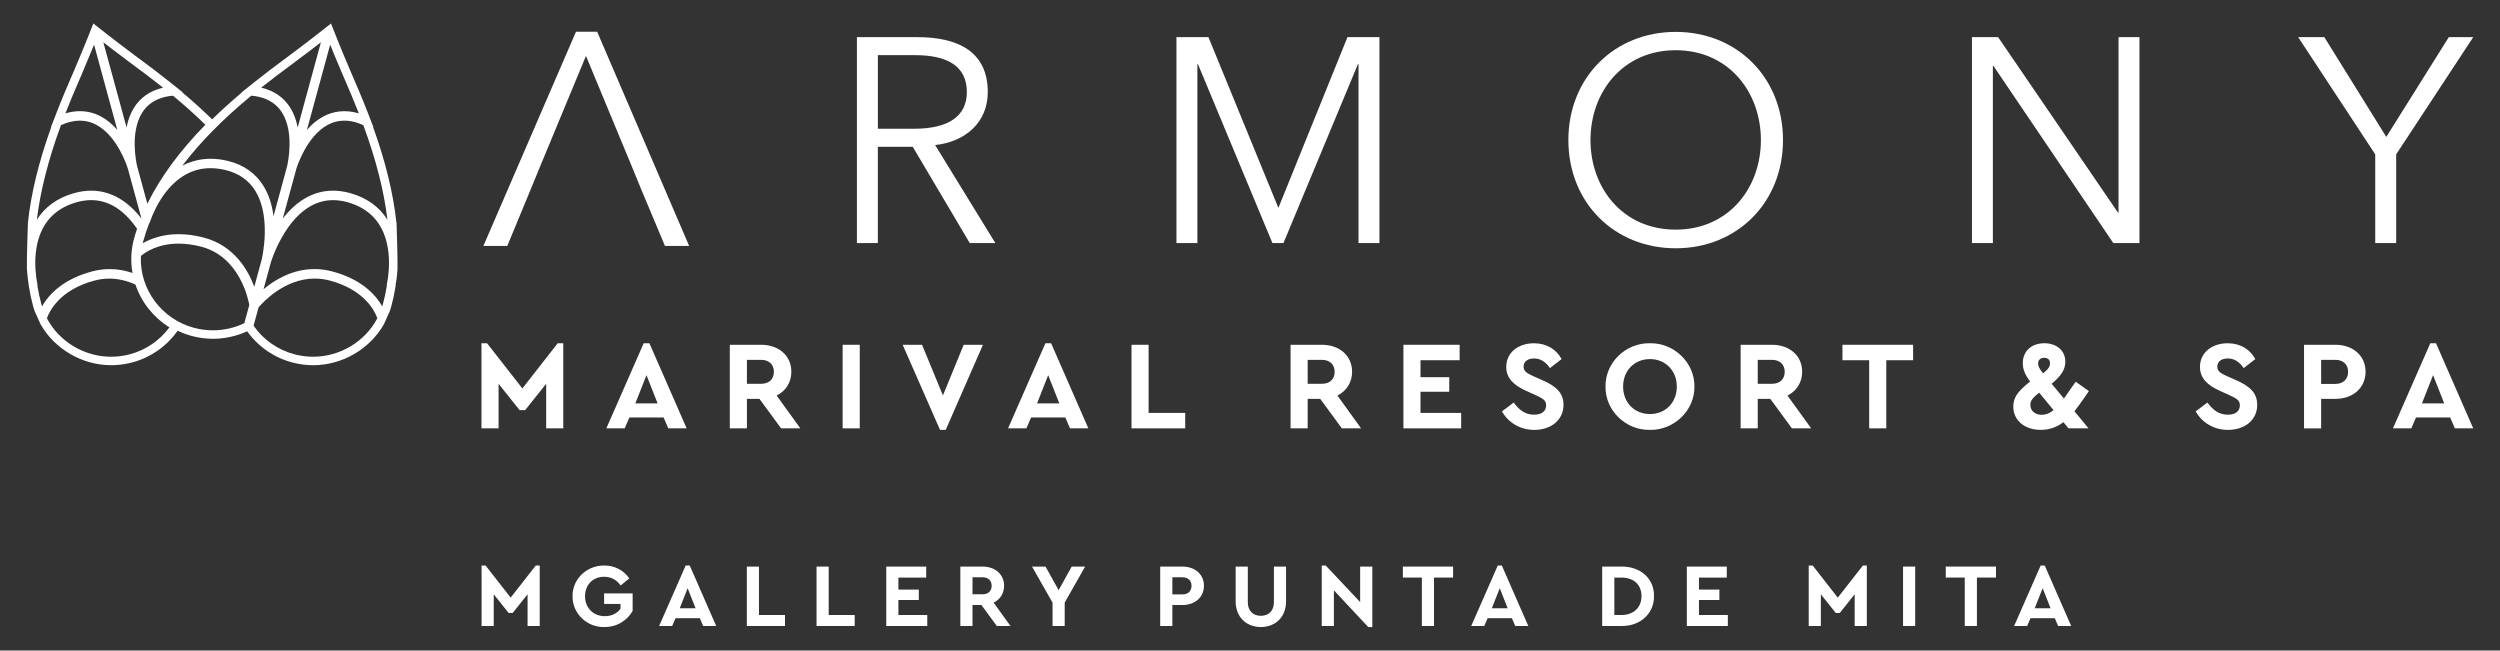 <?xml version="1.0" encoding="UTF-8"?>
<svg id="Capa_1" data-name="Capa 1" xmlns="http://www.w3.org/2000/svg" viewBox="0 0 1418 369">
  <rect x="0" y="0" width="1418" height="369" fill="#333333" stroke="none"/>
  <defs>
    <style>
      .cls-1 {
        fill: #fff;
        stroke-width: 0px;
      }
    </style>
  </defs>
  <g>
    <path class="cls-1" d="m306.13,320.76v34.29h-6.89v-17.97l-8.47,10.62h-2.25l-8.47-10.62v17.97h-6.89v-34.29h2.25l14.24,18.22,14.24-18.22h2.25Z"/>
    <path class="cls-1" d="m342.75,320.76c5.92,0,10.92,2.65,14.19,7.3l-4.9,4.03c-2.4-3.32-5.51-4.95-9.39-4.95-6.43,0-10.82,4.65-10.82,11.07s4.54,11.28,11.23,11.28c3.88,0,6.99-1.58,8.88-4.18v-2.76h-9.29v-5.97h16.18v9.95c-1.53,2.7-3.73,4.95-6.58,6.64-2.81,1.68-5.97,2.5-9.49,2.5-9.9.2-18.17-7.81-18.01-17.45-.2-9.69,8.06-17.61,18.01-17.45Z"/>
    <path class="cls-1" d="m396.93,350.66h-13.78l-1.89,4.39h-7.4l15.06-34.29h2.3l15,34.29h-7.4l-1.89-4.39Zm-6.89-17.04l-4.49,11.38h8.98l-4.49-11.38Z"/>
    <path class="cls-1" d="m423.6,321.37h6.89v27.46h14.75v6.23h-21.64v-33.68Z"/>
    <path class="cls-1" d="m463.14,321.37h6.89v27.46h14.75v6.23h-21.64v-33.68Z"/>
    <path class="cls-1" d="m502.68,321.37h22.66v6.23h-15.77v6.84h11.58v5.87h-11.58v8.52h16.38v6.23h-23.27v-33.68Z"/>
    <path class="cls-1" d="m565.38,355.05l-8.73-11.89h-5.05v11.89h-6.89v-33.68h12.66c7.04,0,12.15,4.39,12.15,10.87,0,4.29-2.25,7.76-5.92,9.59l9.54,13.22h-7.76Zm-13.78-17.97h5.77c3.22,0,5.1-1.94,5.1-4.85s-1.99-4.8-5.1-4.8h-5.77v9.64Z"/>
    <path class="cls-1" d="m603.9,341.78v13.27h-6.89v-13.22l-11.64-20.46h7.65l7.45,13.37,7.4-13.37h7.61l-11.58,20.41Z"/>
    <path class="cls-1" d="m658.07,321.37h12.66c7.04,0,12.15,4.39,12.15,10.87s-5.1,10.92-12.15,10.92h-5.77v11.89h-6.89v-33.68Zm12.66,15.77c3.22,0,5.1-1.99,5.1-4.9s-1.99-4.8-5.1-4.8h-5.77v9.7h5.77Z"/>
    <path class="cls-1" d="m700.87,321.37h6.89v20.26c0,4.9,3.06,7.66,7.4,7.66s7.4-2.76,7.4-7.66v-20.26h6.89v19.75c0,8.93-6.13,14.54-14.29,14.54s-14.29-5.61-14.29-14.54v-19.75Z"/>
    <path class="cls-1" d="m778.38,321.37v34.29h-2.3l-19.5-20.82v20.21h-6.89v-34.29h2.25l19.54,20.72v-20.11h6.89Z"/>
    <path class="cls-1" d="m806.48,327.59h-10.77v-6.23h28.48v6.23h-10.82v27.46h-6.89v-27.46Z"/>
    <path class="cls-1" d="m857.55,350.66h-13.78l-1.89,4.39h-7.4l15.06-34.29h2.3l15,34.29h-7.4l-1.89-4.39Zm-6.89-17.04l-4.49,11.38h8.98l-4.49-11.38Z"/>
    <path class="cls-1" d="m908.76,321.37h11.02c10.67-.1,18.53,6.79,18.37,16.74.15,9.75-7.71,17.1-18.37,16.94h-11.02v-33.68Zm10.97,27.46c6.79,0,11.33-4.24,11.33-10.72s-4.44-10.51-11.33-10.51h-4.08v21.23h4.08Z"/>
    <path class="cls-1" d="m956.77,321.37h22.66v6.23h-15.77v6.84h11.58v5.87h-11.58v8.52h16.38v6.23h-23.27v-33.68Z"/>
    <path class="cls-1" d="m1058.86,320.76v34.29h-6.89v-17.97l-8.47,10.62h-2.24l-8.47-10.62v17.97h-6.89v-34.29h2.25l14.24,18.22,14.24-18.22h2.24Z"/>
    <path class="cls-1" d="m1079.41,321.37h6.89v33.68h-6.89v-33.68Z"/>
    <path class="cls-1" d="m1114.41,327.59h-10.77v-6.23h28.48v6.23h-10.82v27.46h-6.89v-27.46Z"/>
    <path class="cls-1" d="m1165.48,350.66h-13.78l-1.89,4.39h-7.4l15.06-34.29h2.3l15,34.29h-7.4l-1.89-4.39Zm-6.89-17.04l-4.49,11.38h8.98l-4.49-11.38Z"/>
  </g>
  <path class="cls-1" d="m497.92,137.85h-11.88V21.07h34.31c23.09,0,39.92,8.25,39.92,31.17,0,17.32-12.87,28.21-29.86,30.03l34.15,55.59h-14.52l-32.33-54.6h-19.79v54.6Zm0-64.83h20.62c19.14,0,29.86-6.93,29.86-20.79,0-15.17-11.71-20.95-29.36-20.95h-21.11v41.74Z"/>
  <polygon class="cls-1" points="725.02 117.73 725.18 117.73 764.28 21.07 782.42 21.07 782.42 137.86 770.55 137.86 770.55 36.41 770.21 36.41 727.98 137.86 721.72 137.86 679.49 36.41 679.16 36.41 679.16 137.86 667.28 137.86 667.28 21.07 685.43 21.07 725.02 117.73"/>
  <path class="cls-1" d="m950.45,140.82c-34.81,0-60.87-25.9-60.87-61.36s26.06-61.37,60.87-61.37,60.87,25.9,60.87,61.37-26.06,61.36-60.87,61.36m0-112.34c-30.02,0-48.33,23.75-48.33,50.97s18.31,50.8,48.33,50.8,48.33-23.58,48.33-50.8-18.31-50.97-48.33-50.97"/>
  <polygon class="cls-1" points="1201.29 120.54 1201.63 120.54 1201.63 21.07 1213.5 21.07 1213.5 137.86 1198.66 137.86 1130.69 37.4 1130.36 37.4 1130.36 137.86 1118.49 137.86 1118.49 21.07 1133.33 21.07 1201.29 120.54"/>
  <polygon class="cls-1" points="1359.11 137.86 1347.23 137.86 1347.23 87.55 1303.52 21.07 1318.36 21.07 1353.5 77.65 1388.97 21.07 1402.82 21.07 1359.11 87.55 1359.11 137.86"/>
  <polyline class="cls-1" points="363.77 107.57 363.77 107.57 377.16 139.5 390.89 139.5 338.71 17.99 326.7 17.99 274.18 139.5 287.73 139.5 299.01 112.26 306.53 93.99 332.36 31.72 359.13 96.25"/>
  <g>
    <path class="cls-1" d="m319.49,194.69v48.27h-9.7v-25.28l-11.92,14.94h-3.16l-11.92-14.94v25.28h-9.7v-48.27h3.16l20.04,25.64,20.04-25.64h3.16Z"/>
    <path class="cls-1" d="m376.38,236.78h-19.39l-2.66,6.18h-10.41l21.19-48.27h3.23l21.12,48.27h-10.41l-2.66-6.18Zm-9.7-23.99l-6.32,16.02h12.64l-6.32-16.02Z"/>
    <path class="cls-1" d="m443.04,242.96l-12.28-16.74h-7.11v16.74h-9.7v-47.4h17.81c9.91,0,17.09,6.18,17.09,15.3,0,6.03-3.16,10.92-8.33,13.5l13.43,18.6h-10.92Zm-19.39-25.28h8.12c4.53,0,7.18-2.73,7.18-6.82s-2.8-6.75-7.18-6.75h-8.12v13.58Z"/>
    <path class="cls-1" d="m477.95,195.56h9.7v47.4h-9.7v-47.4Z"/>
    <path class="cls-1" d="m557.53,195.56l-21.12,48.27h-3.23l-21.19-48.27h10.99l11.85,28.73,11.78-28.73h10.92Z"/>
    <path class="cls-1" d="m604.23,236.78h-19.39l-2.66,6.18h-10.41l21.19-48.27h3.23l21.12,48.27h-10.41l-2.66-6.18Zm-9.7-23.99l-6.32,16.02h12.64l-6.32-16.02Z"/>
    <path class="cls-1" d="m641.79,195.56h9.7v38.64h20.76v8.76h-30.45v-47.4Z"/>
    <path class="cls-1" d="m761.1,242.96l-12.28-16.74h-7.11v16.74h-9.7v-47.4h17.81c9.91,0,17.09,6.18,17.09,15.3,0,6.03-3.16,10.92-8.33,13.5l13.43,18.6h-10.92Zm-19.39-25.28h8.12c4.53,0,7.18-2.73,7.18-6.82s-2.8-6.75-7.18-6.75h-8.12v13.58Z"/>
    <path class="cls-1" d="m796.01,195.56h31.89v8.76h-22.19v9.62h16.3v8.26h-16.3v12h23.06v8.76h-32.75v-47.4Z"/>
    <path class="cls-1" d="m858.57,228.31c3.09,4.24,6.46,6.9,11.64,6.9,4.24,0,6.75-2.01,6.75-5.24,0-2.8-1.51-3.81-6.03-5.89l-5.1-2.3c-7.26-3.23-11.49-7.33-11.49-13.65,0-8.12,6.75-13.43,15.73-13.43,7.25,0,12.71,3.52,15.66,8.98l-6.61,5.1c-2.44-3.66-5.46-5.46-9.05-5.46-3.38,0-5.89,1.65-5.89,4.6,0,2.51,1.51,3.66,5.53,5.46l5.39,2.37c7.97,3.52,11.71,7.47,11.71,13.86,0,8.69-7.11,14.22-16.59,14.22-8.04,0-14.65-4.09-18.32-10.49l6.68-5.03Z"/>
    <path class="cls-1" d="m935.79,194.69c13.64-.29,25.49,10.99,25.28,24.57.21,13.57-11.64,24.85-25.28,24.56-13.65.29-25.35-10.99-25.14-24.56-.21-13.58,11.49-24.85,25.14-24.57Zm.07,8.98c-8.76,0-15.23,6.46-15.23,15.59s6.46,15.58,15.23,15.58,15.23-6.46,15.23-15.58-6.54-15.59-15.23-15.59Z"/>
    <path class="cls-1" d="m1016.38,242.96l-12.28-16.74h-7.11v16.74h-9.7v-47.4h17.81c9.91,0,17.09,6.18,17.09,15.3,0,6.03-3.16,10.92-8.33,13.5l13.43,18.6h-10.92Zm-19.39-25.28h8.12c4.52,0,7.18-2.73,7.18-6.82s-2.8-6.75-7.18-6.75h-8.12v13.58Z"/>
    <path class="cls-1" d="m1060.2,204.32h-15.16v-8.76h40.08v8.76h-15.22v38.64h-9.7v-38.64Z"/>
    <path class="cls-1" d="m1182.95,224.57c-2.95,4.24-5.1,7.18-6.32,8.69l7.97,9.7h-11.35l-2.87-3.52c-3.81,2.95-8.12,4.38-12.86,4.38-9.19,0-15.59-5.39-15.59-13.22,0-2.51.72-4.81,2.09-6.9,1.43-2.08,3.95-4.53,7.47-7.33-2.87-3.73-4.17-6.9-4.17-10.34,0-6.82,4.89-11.35,12.28-11.35,6.97,0,11.85,4.31,11.85,10.42,0,4.53-2.3,8.04-7.76,12.57l6.97,8.4c1.51-2.08,2.87-4.09,4.09-5.89.86-1.15,1.72-2.37,2.59-3.66l7.47,5.32-1.87,2.73Zm-26.36-1.87c-3.95,3.23-4.96,4.67-4.96,6.97,0,3.38,2.66,5.6,6.46,5.6,2.3,0,4.53-.86,6.68-2.66l-8.19-9.91Zm2.23-10.99l.14-.07c2.8-2.23,3.81-3.66,3.81-5.6s-1.22-3.09-3.3-3.09-3.45,1.22-3.45,3.23c0,1.65.72,2.95,2.8,5.53Z"/>
    <path class="cls-1" d="m1252.05,228.31c3.09,4.24,6.46,6.9,11.64,6.9,4.24,0,6.75-2.01,6.75-5.24,0-2.8-1.51-3.81-6.03-5.89l-5.1-2.3c-7.26-3.23-11.49-7.33-11.49-13.65,0-8.12,6.75-13.43,15.73-13.43,7.25,0,12.71,3.52,15.66,8.98l-6.61,5.1c-2.44-3.66-5.46-5.46-9.05-5.46-3.38,0-5.89,1.65-5.89,4.6,0,2.51,1.51,3.66,5.53,5.46l5.39,2.37c7.97,3.52,11.71,7.47,11.71,13.86,0,8.69-7.11,14.22-16.59,14.22-8.04,0-14.65-4.09-18.32-10.49l6.68-5.03Z"/>
    <path class="cls-1" d="m1306.86,195.56h17.81c9.91,0,17.09,6.18,17.09,15.3s-7.18,15.37-17.09,15.37h-8.12v16.74h-9.7v-47.4Zm17.81,22.19c4.52,0,7.18-2.8,7.18-6.9s-2.8-6.75-7.18-6.75h-8.12v13.65h8.12Z"/>
    <path class="cls-1" d="m1389.74,236.78h-19.39l-2.66,6.18h-10.41l21.19-48.27h3.23l21.11,48.27h-10.41l-2.66-6.18Zm-9.7-23.99l-6.32,16.02h12.64l-6.32-16.02Z"/>
  </g>
  <path class="cls-1" d="m224.86,126.4v-.03c-1.8-16.75-6.14-34.54-13.25-54.35l.16.05-3.31-8.54c-3.01-7.76-5.92-14.51-8.05-19.44l-1.64-3.82c-3.2-7.53-5.72-13.58-7.48-18.01l-3.55-8.93-7.61,5.98c-3.78,2.97-9.04,6.98-15.64,11.92l-3.39,2.52c-4.6,3.41-10.32,7.66-16.82,12.86l-7.21,5.77.16.03c-6.11,5.14-11.73,10.22-16.9,15.29l-.03-.03c-5.05-4.95-10.72-10.08-16.87-15.26l.19-.04-7.21-5.77c-6.53-5.22-12.5-9.65-16.85-12.88l-3.36-2.5c-6.57-4.92-11.83-8.93-15.64-11.92l-7.61-5.98-3.55,8.93c-1.77,4.44-4.29,10.5-7.48,18.01l-1.66,3.86c-2.13,4.93-5.04,11.69-8.03,19.4l-3.3,8.52.16-.05c-7.12,19.82-11.46,37.61-13.26,54.4-.03.93-.76,22.79-.56,26.34.13,1.76.3,3.49.51,5.28.25,1.8.55,4.04.55,4.05l.11.7c.61,3.79,1.41,7.5,2.36,11,.21.78.47,1.61.8,2.58l3.45,7.65c7.98,14.06,23.68,23.15,40,23.15,3.98,0,7.96-.52,11.84-1.54,10.3-2.71,19.37-8.95,25.54-17.57l.33-.47c2.63,1.28,5.39,2.31,8.23,3.06,3.87,1.02,7.86,1.54,11.85,1.54,6.6,0,13.29-1.47,19.36-4.26,6.18,8.69,15.27,14.97,25.65,17.71,3.87,1.02,7.86,1.54,11.84,1.54,16.32,0,32.02-9.08,40.02-23.18l3.45-7.65c.31-.92.57-1.75.78-2.54.96-3.51,1.75-7.22,2.36-11.01l.13-.81-.08-.36c.14-.69.4-2.03.65-3.88.18-1.6.33-3.16.46-4.78.21-3.64-.51-25.6-.54-26.53ZM20.73,161.1h0,0Zm198.69.99c-.58,3.59-1.33,7.1-2.24,10.43-.11.4-.23.81-.36,1.24-3.96-6.86-12.05-15.51-28.43-19.82-3.32-.88-6.7-1.32-10.02-1.32-12.38,0-22.37,5.99-28.89,11.42l4.17-15.28c.34-1.11,2.23-6.98,5.98-13.7,4.85-8.72,10.55-14.9,16.93-18.37,3.88-2.11,8.05-3.17,12.39-3.17,2.68,0,5.48.41,8.31,1.21,12.85,3.66,20.5,12.43,22.74,26.06.6,3.68.79,7.66.55,11.81-.12,1.53-.26,3.05-.43,4.51-.32,2.41-.67,3.88-.67,3.89-.09.36-.09.73-.02,1.1ZM57.42,66.16c-3.79-2.06-7.85-3.11-12.07-3.11-2.56,0-5.23.39-7.92,1.15-.11.03-.22.06-.33.1,2.83-7.23,5.47-13.37,7.61-18.33.6-1.38,1.15-2.66,1.65-3.84,2.91-6.84,5.26-12.48,7-16.79l13.17,48.32c-2.81-3.22-5.87-5.74-9.11-7.5Zm145.78-1.95c-7.09-2.03-13.89-1.36-19.99,1.95-3.24,1.76-6.3,4.28-9.11,7.49l13.17-48.31c1.74,4.32,4.09,9.96,7,16.79.5,1.17,1.05,2.46,1.65,3.84,2.03,4.7,4.77,11.07,7.61,18.33-.11-.03-.22-.07-.33-.1Zm-4.45,45.36h0c-3.34-.95-6.66-1.43-9.85-1.43h0c-5.24,0-10.29,1.29-14.98,3.85-4.92,2.67-9.46,6.7-13.53,11.99l7.68-28.17h0l.02-.08c.58-1.87,6.01-18.5,17.75-24.88,4.81-2.61,10.16-3.11,15.86-1.5,1.51.43,2.95.97,4.39,1.65,7.2,19.56,11.69,37.13,13.67,53.63-4.65-7.36-11.71-12.43-21-15.07Zm-29.9-37.28c-.8-4.17-2.17-7.86-4.08-10.98-3.61-5.89-9.1-9.77-16.32-11.52-.11-.03-.22-.05-.32-.07,6.11-4.86,11.53-8.88,15.91-12.13h0c1.22-.91,2.35-1.74,3.38-2.52,5.99-4.49,10.9-8.21,14.6-11.1l-13.17,48.32Zm-6.03,22.12s-.01.06-.01.06l-7.67,28.14c-.84-6.59-2.72-12.32-5.63-17.05-4.47-7.3-11.29-12.11-20.28-14.3-3.31-.8-6.58-1.21-9.73-1.21-5.71,0-11.12,1.32-16.1,3.93,10.11-13.31,22.93-26.32,39.11-39.71,1.59.11,3.11.35,4.64.72,5.76,1.4,10.12,4.45,12.96,9.07,6.93,11.29,3.17,28.39,2.71,30.34Zm-79.24,21.15l-5.75-21.1-.03-.11c-.45-1.91-4.2-18.97,2.72-30.26,2.83-4.63,7.2-7.68,12.97-9.09,1.54-.37,3.06-.61,4.64-.72,6.49,5.37,12.67,10.91,18.36,16.48-14.54,14.82-25.6,29.89-32.91,44.8Zm8.6-65.76c-7.21,1.74-12.7,5.61-16.32,11.52-1.91,3.12-3.28,6.8-4.08,10.97l-13.17-48.31c3.71,2.89,8.61,6.62,14.6,11.1,1.03.77,2.16,1.61,3.38,2.51,4.14,3.07,9.76,7.23,15.91,12.13-.11.02-.22.05-.32.08Zm-37.4,21.06c11.75,6.37,17.19,23.03,17.76,24.89v.06s.04.07.04.06l7.67,28.13c-4.07-5.29-8.62-9.32-13.54-12-4.69-2.55-9.73-3.85-14.98-3.85-3.19,0-6.5.48-9.85,1.43-9.29,2.64-16.34,7.71-20.99,15.06,1.98-16.32,6.57-34.35,13.67-53.62,1.43-.68,2.87-1.22,4.38-1.65,5.69-1.62,11.04-1.12,15.84,1.49Zm-1.13,88.26c2.76-.73,5.57-1.09,8.36-1.09,4.91,0,9.89,1.13,14.81,3.37,3.39,10.06,10.22,18.66,19.27,24.28-5.51,7.49-13.48,12.91-22.51,15.29-3.47.91-7.02,1.37-10.58,1.37-15.19,0-29.45-8.56-36.39-21.82,1.39-3.94,7.23-16.18,27.05-21.4Zm26.27-13.92c2.6-2.21,9.6-7.02,21.39-7.02h0c4.11,0,8.46.6,12.93,1.77,21.68,5.71,26.59,29.8,27.16,33.04l-2.82,10.34c-5.53,2.63-11.68,4.02-17.8,4.02-3.57,0-7.13-.46-10.59-1.37-18.5-4.87-31.2-22.01-30.27-40.79Zm21.39-12.38c-9.26,0-16.06,2.68-20.35,5.14.1-.44.21-.84.31-1.23.91-3.33,2.04-6.73,3.36-10.13.25-.29.43-.61.54-.97,0-.01.41-1.33,1.26-3.38.69-1.56,1.4-3.1,2.12-4.56,1.89-3.67,4.05-6.98,6.42-9.84,6.86-8.27,15.08-12.46,24.43-12.46,2.73,0,5.6.36,8.53,1.07,7.51,1.82,13.21,5.81,16.92,11.86,3.77,6.15,5.56,14.33,5.32,24.32-.19,7.65-1.52,13.63-1.78,14.72l-.02.08s-.01.06-.01.06l-4.13,15.17c-3.31-9.04-11.17-23.31-28.57-27.89-4.93-1.3-9.76-1.96-14.34-1.96Zm45.34,41.55c2.46-2.92,14.7-16.36,31.89-16.36h0c2.81,0,5.65.37,8.43,1.1,19.83,5.22,25.66,17.46,27.05,21.41-6.94,13.26-21.2,21.82-36.39,21.82-3.56,0-7.11-.46-10.58-1.37-9.47-2.5-17.72-8.26-23.23-16.24l2.82-10.35Zm-125.92-13.26l.46-.12c-.05-.24-.34-1.53-.62-3.54-.2-1.7-.36-3.38-.48-4.99-.23-4.1-.04-8.03.56-11.67,2.24-13.64,9.89-22.4,22.74-26.06,2.83-.81,5.62-1.22,8.31-1.22,4.34,0,8.51,1.07,12.38,3.17,4.96,2.69,9.55,7.09,13.66,13.08-.71,2.12-1.26,3.9-1.72,5.59-1.73,6.36-2.02,12.91-.86,19.48-4.26-1.46-8.59-2.2-12.9-2.2-3.33,0-6.7.44-10.01,1.32-16.37,4.31-24.47,12.96-28.43,19.82-.13-.43-.25-.84-.36-1.23-.91-3.32-1.66-6.83-2.24-10.42.07-.38.06-.75-.03-1.1l-.46.11h0Z"/>
</svg>